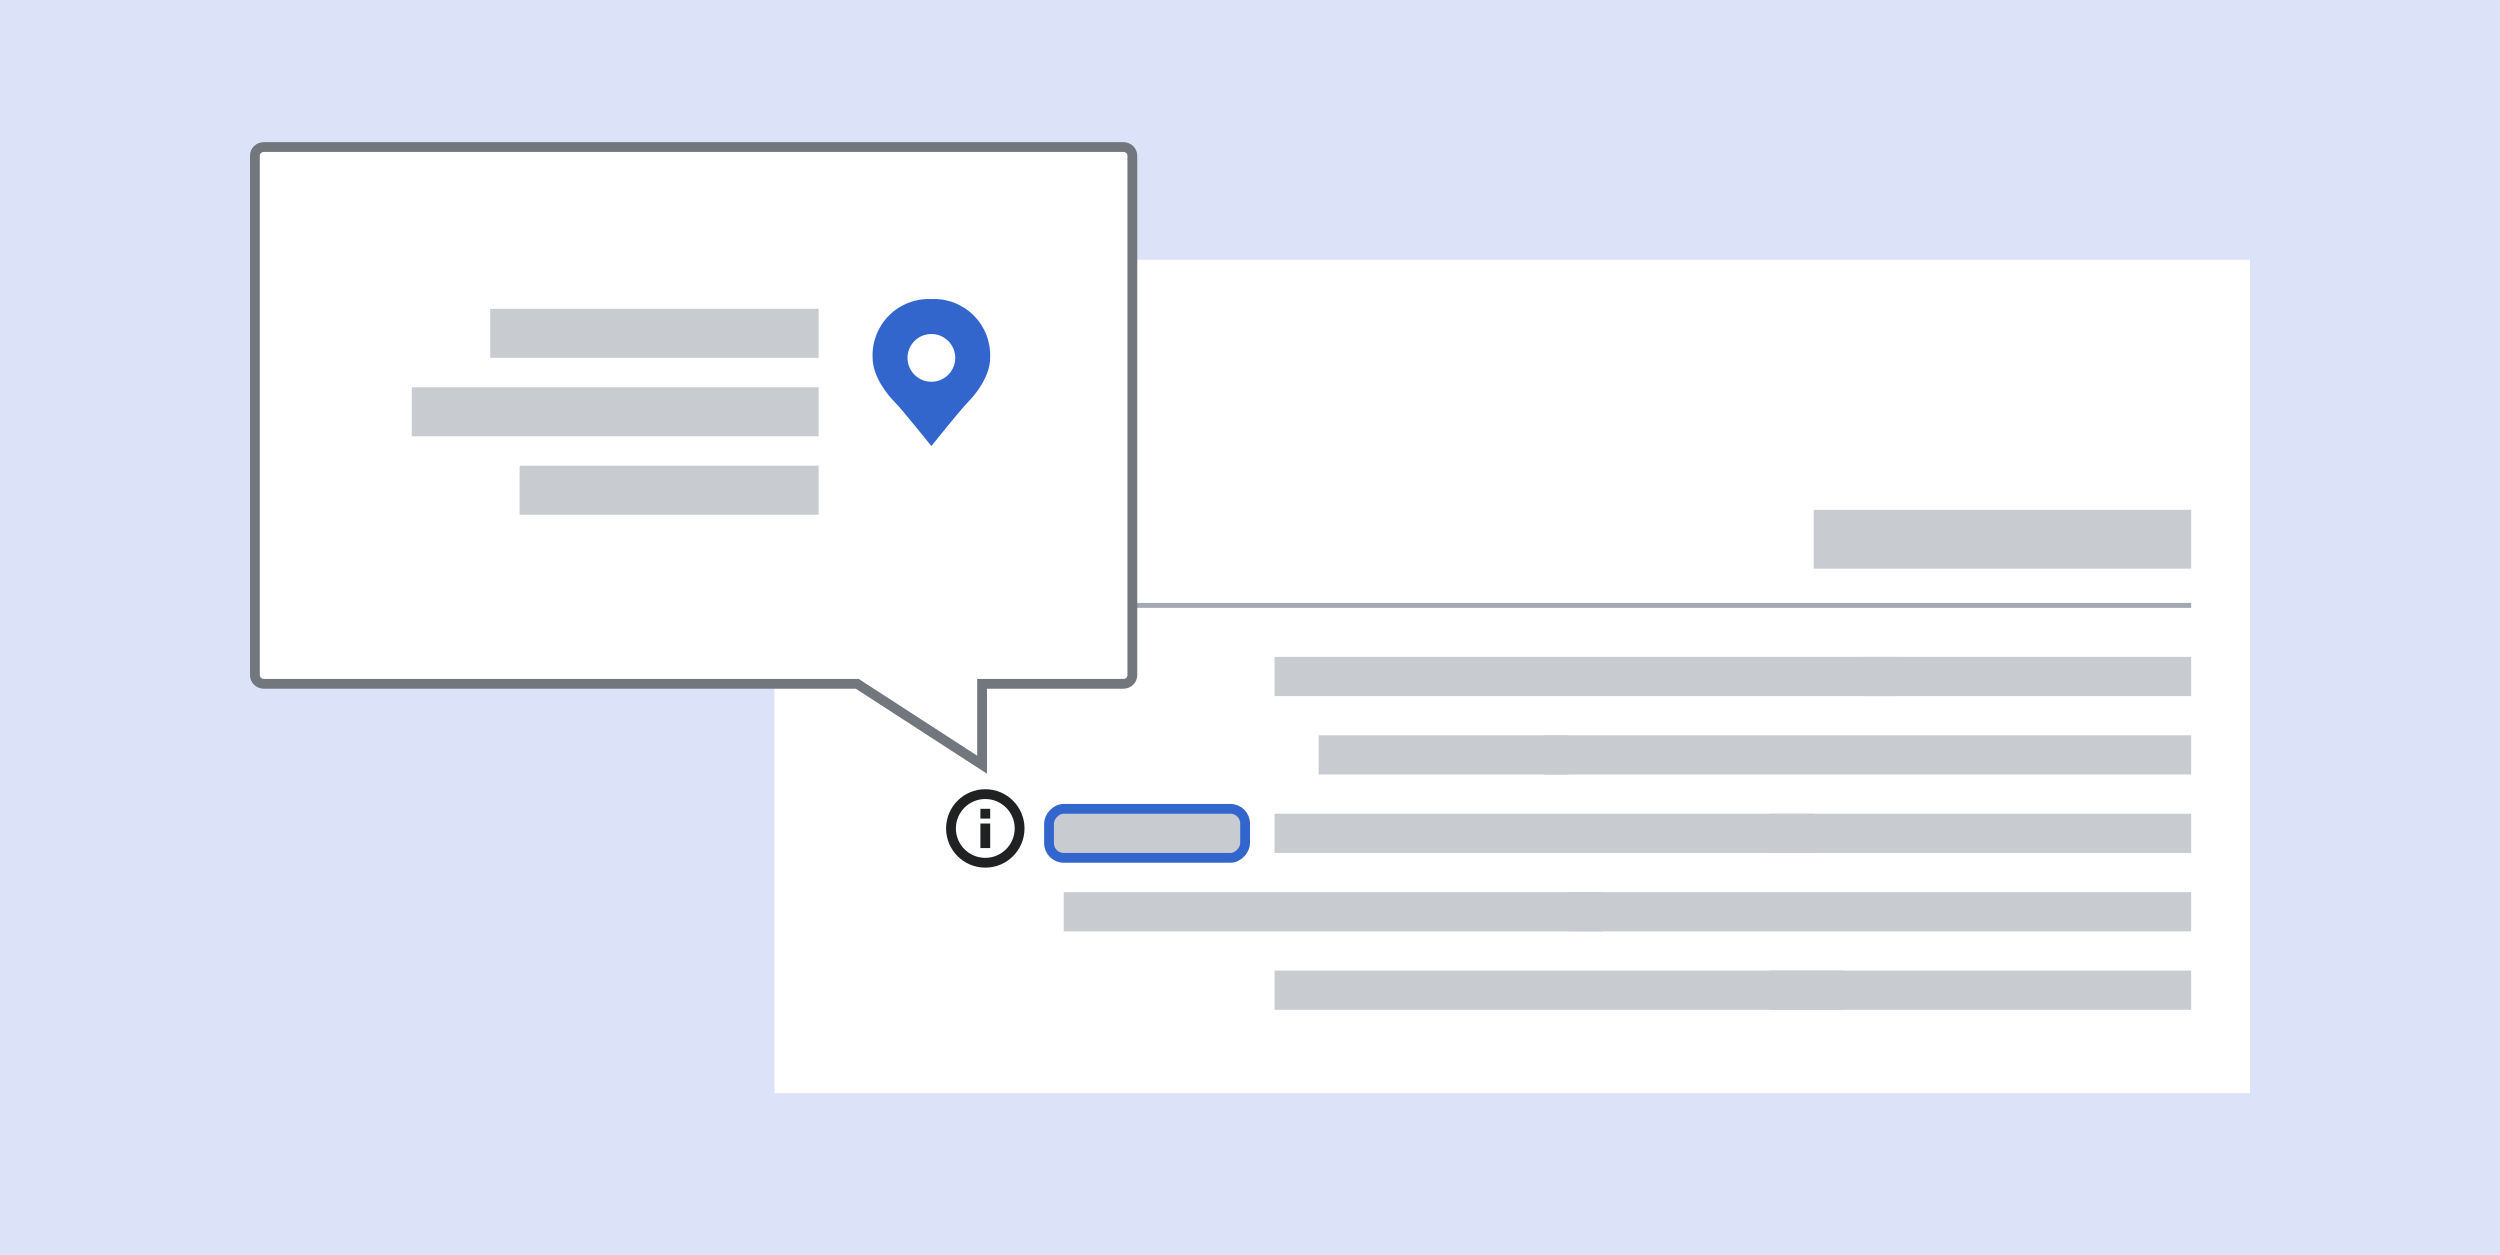 <svg width="510" height="256" viewBox="0 0 510 256" fill="none" xmlns="http://www.w3.org/2000/svg">
<rect width="510" height="256" fill="#DCE3F9"/>
<rect width="301" height="170" transform="matrix(-1 0 0 1 459 53)" fill="white"/>
<rect width="67" height="8" transform="matrix(-1 0 0 1 447 134)" fill="#C8CCD1"/>
<rect width="86" height="8" transform="matrix(-1 0 0 1 447 198)" fill="#C8CCD1"/>
<rect width="127" height="8" transform="matrix(-1 0 0 1 387 134)" fill="#C8CCD1"/>
<rect width="116" height="8" transform="matrix(-1 0 0 1 376 198)" fill="#C8CCD1"/>
<rect width="77" height="12" transform="matrix(-1 0 0 1 447 104)" fill="#C8CCD1"/>
<rect width="132" height="8" transform="matrix(-1 0 0 1 447 150)" fill="#C8CCD1"/>
<rect width="51" height="8" transform="matrix(-1 0 0 1 320 150)" fill="#C8CCD1"/>
<rect width="110" height="8" transform="matrix(-1 0 0 1 370 166)" fill="#C8CCD1"/>
<rect x="1" y="-1" width="40" height="10" rx="3" transform="matrix(-1 0 0 1 255 166)" fill="#C8CCD1" stroke="#3366CC" stroke-width="2"/>
<rect width="86" height="8" transform="matrix(-1 0 0 1 447 166)" fill="#C8CCD1"/>
<rect width="127" height="8" transform="matrix(-1 0 0 1 447 182)" fill="#C8CCD1"/>
<rect width="110" height="8" transform="matrix(-1 0 0 1 327 182)" fill="#C8CCD1"/>
<line y1="-0.5" x2="256" y2="-0.5" transform="matrix(-1 8.74228e-08 8.74228e-08 1 447 124)" stroke="#A2A9B1"/>
<path fill-rule="evenodd" clip-rule="evenodd" d="M207 169C207 172.314 204.314 175 201 175C197.686 175 195 172.314 195 169C195 165.686 197.686 163 201 163C204.314 163 207 165.686 207 169ZM201 161C205.418 161 209 164.582 209 169C209 173.418 205.418 177 201 177C196.582 177 193 173.418 193 169C193 164.582 196.582 161 201 161ZM200 168V173H202V168H200ZM200 167V165H202V167H200Z" fill="#202122"/>
<path fill-rule="evenodd" clip-rule="evenodd" d="M200.345 156L187.608 147.748L174.872 139.496H174.315H53.827C52.819 139.496 52 138.709 52 137.739V31.758C52 30.778 52.812 30 53.827 30H229.173C230.181 30 231 30.787 231 31.758V137.739C231 138.719 230.188 139.496 229.173 139.496H200.345V156Z" fill="white" stroke="#72777D" stroke-width="2"/>
<rect width="67" height="10" transform="matrix(-1 0 0 1 167 63)" fill="#C8CCD1"/>
<path fill-rule="evenodd" clip-rule="evenodd" d="M190 61.013C193.223 60.861 196.361 62.076 198.643 64.359C200.924 66.643 202.139 69.782 201.987 73.008C201.987 76.786 198.991 80.504 197.492 82.004C195.994 83.503 190 91 190 91C190 91 184.006 83.503 182.508 82.004C181.009 80.504 178.013 76.786 178.013 73.008C177.861 69.782 179.076 66.643 181.357 64.359C183.639 62.076 186.777 60.861 190 61.013ZM190 77.88C192.69 77.88 194.87 75.699 194.87 73.008C194.87 70.316 192.69 68.135 190 68.135C187.31 68.135 185.13 70.316 185.13 73.008C185.13 75.699 187.31 77.88 190 77.88Z" fill="#3366CC"/>
<rect width="83" height="10" transform="matrix(-1 0 0 1 167 79)" fill="#C8CCD1"/>
<rect width="61" height="10" transform="matrix(-1 0 0 1 167 95)" fill="#C8CCD1"/>
</svg>
